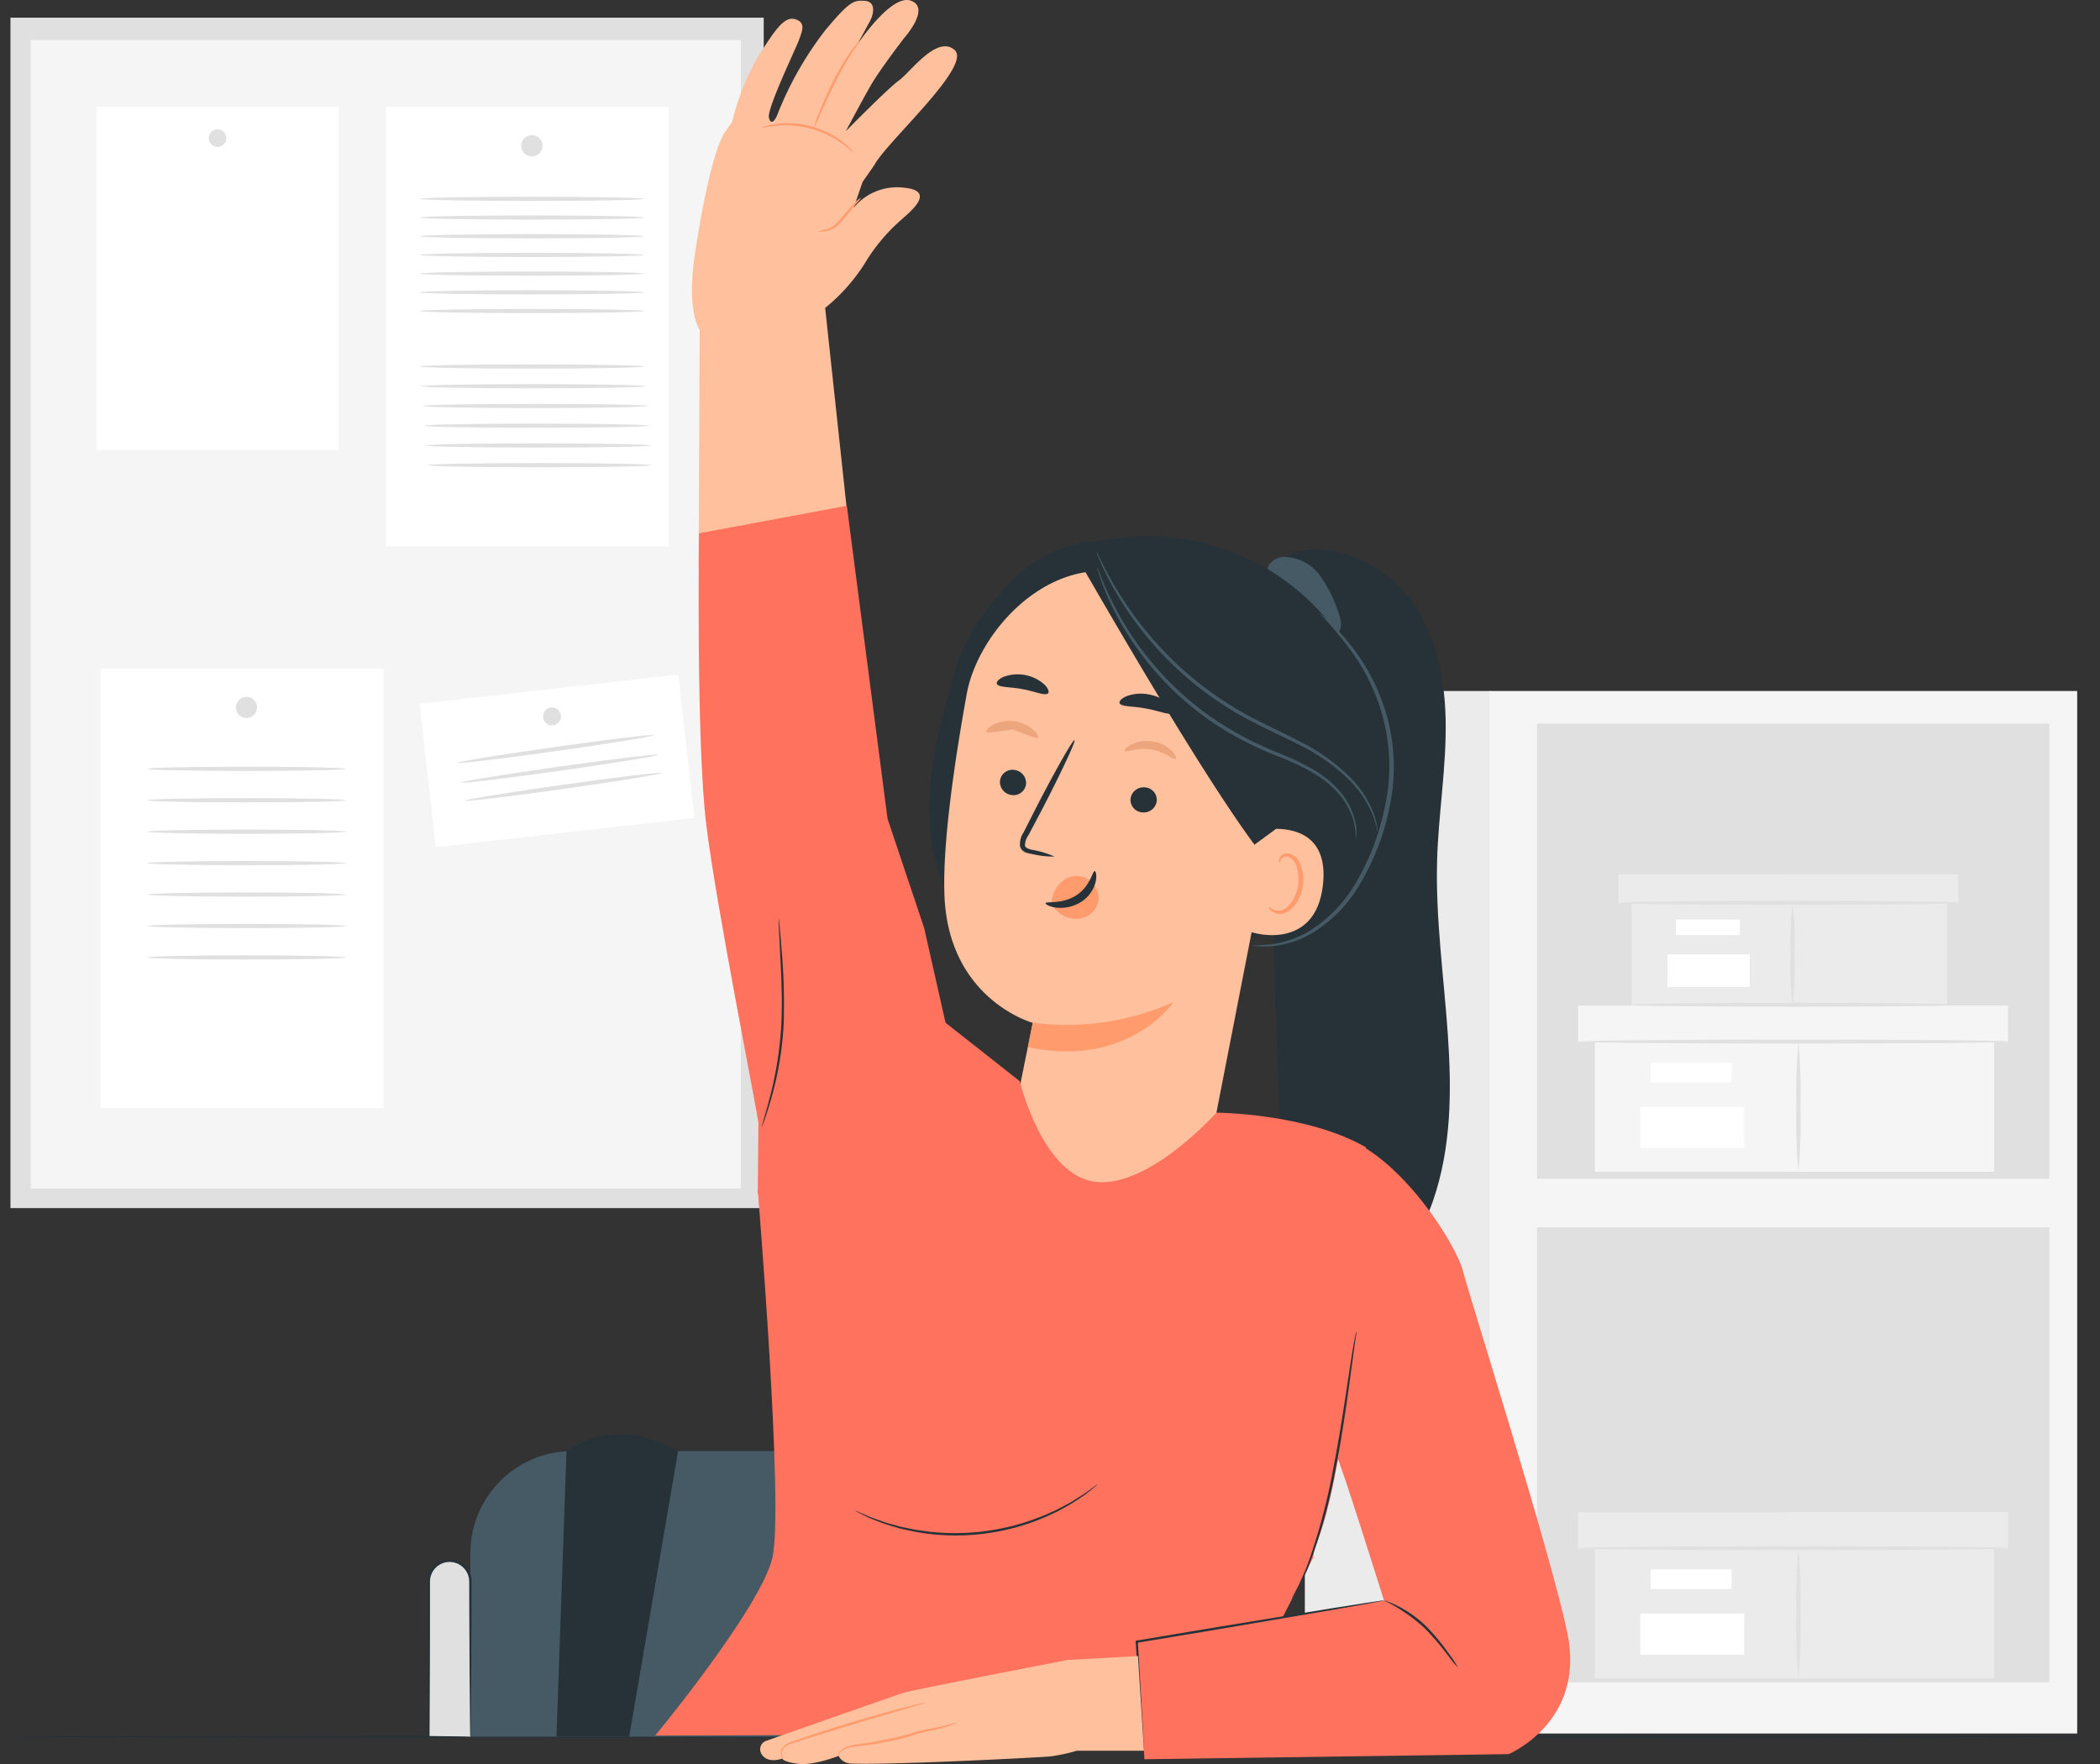 <svg xmlns="http://www.w3.org/2000/svg" width="314.673" height="264.333" viewBox="0 0 314.673 264.333"><rect x="0" y="0" width="314.673" height="264.333" fill="#333333" stroke="none"/><defs><clipPath id="5btaof5x3a"><path data-name="Rectangle 353" style="fill:none" d="M0 0h314.673v264.333H0z"></path></clipPath></defs><g data-name="Group 654"><path data-name="Rectangle 337" transform="translate(195.523 103.543)" style="fill:#ebebeb" d="M0 0h27.845v156.213H0z"></path><path data-name="Rectangle 338" transform="translate(223.209 103.543)" style="fill:#f5f5f5" d="M0 0h88.045v156.213H0z"></path><path data-name="Rectangle 339" transform="translate(230.322 108.421)" style="fill:#e0e0e0" d="M0 0h76.759v68.198H0z"></path><path data-name="Rectangle 340" transform="translate(230.322 183.903)" style="fill:#e0e0e0" d="M0 0h76.759v68.198H0z"></path><path data-name="Path 2920" d="M350.064 228.7v19.444h59.794V228.7z" transform="translate(-111.078 -72.568)" style="fill:#f5f5f5"></path><path data-name="Path 2921" d="M346.389 220.736v5.436h64.394v-5.436h-64.394z" transform="translate(-109.912 -70.041)" style="fill:#f5f5f5"></path><path data-name="Path 2922" d="M392.968 245.616h30.106v-19.444h2.091v-5.436h-33.452v4.933z" transform="translate(-124.293 -70.041)" style="fill:#f5f5f5"></path><path data-name="Rectangle 341" transform="translate(247.349 159.267)" style="fill:#fff" d="M0 0h12.126v2.927H0z"></path><path data-name="Rectangle 342" transform="translate(245.789 165.853)" style="fill:#fff" d="M0 0h15.571v6.18H0z"></path><g data-name="Group 653"><g data-name="Group 652" style="clip-path:url(#5btaof5x3a)"><path data-name="Path 2923" d="M411.407 228.481c0 .164-14.459.3-32.291.3s-32.294-.133-32.294-.3 14.456-.3 32.294-.3 32.291.133 32.291.3" transform="translate(-110.049 -72.404)" style="fill:#e0e0e0"></path><path data-name="Path 2924" d="M394.594 248.122a78.367 78.367 0 0 1-.3-9.629 78.349 78.349 0 0 1 .3-9.629 78.349 78.349 0 0 1 .3 9.629 78.367 78.367 0 0 1-.3 9.629" transform="translate(-125.113 -72.62)" style="fill:#e0e0e0"></path><path data-name="Path 2925" d="M350.053 339.891v19.444h59.794v-19.444z" transform="translate(-111.074 -107.849)" style="fill:#ebebeb"></path><path data-name="Path 2926" d="M346.378 331.928v5.436h64.394v-5.436h-64.394z" transform="translate(-109.908 -105.323)" style="fill:#ebebeb"></path><path data-name="Path 2927" d="M392.956 356.808h30.106v-19.444h2.091v-5.436H391.7v4.933z" transform="translate(-124.289 -105.323)" style="fill:#ebebeb"></path><path data-name="Rectangle 343" transform="translate(247.341 235.177)" style="fill:#fff" d="M0 0h12.126v2.927H0z"></path><path data-name="Rectangle 344" transform="translate(245.781 241.762)" style="fill:#fff" d="M0 0h15.571v6.18H0z"></path><path data-name="Path 2928" d="M411.4 339.673c0 .164-14.459.3-32.291.3s-32.294-.133-32.294-.3 14.456-.3 32.294-.3 32.291.133 32.291.3" transform="translate(-110.045 -107.686)" style="fill:#e0e0e0"></path><path data-name="Path 2929" d="M394.583 359.314a78.371 78.371 0 0 1-.3-9.629 78.353 78.353 0 0 1 .3-9.629 78.338 78.338 0 0 1 .3 9.629 78.356 78.356 0 0 1-.3 9.629" transform="translate(-125.11 -107.902)" style="fill:#e0e0e0"></path><path data-name="Path 2930" d="M358.142 198.221v15.371h47.27v-15.371z" transform="translate(-113.641 -62.897)" style="fill:#ebebeb"></path><path data-name="Path 2931" d="M355.237 191.927v4.3h50.906v-4.3h-50.906z" transform="translate(-112.719 -60.9)" style="fill:#ebebeb"></path><path data-name="Path 2932" d="M392.058 211.595h23.8v-15.371h1.653v-4.3h-26.445v3.9z" transform="translate(-124.088 -60.9)" style="fill:#ebebeb"></path><path data-name="Rectangle 345" transform="translate(251.112 137.803)" style="fill:#fff" d="M0 0h9.586v2.314H0z"></path><path data-name="Rectangle 346" transform="translate(249.878 143.009)" style="fill:#fff" d="M0 0h12.309v4.886H0z"></path><path data-name="Path 2933" d="M406.635 198.02c0 .164-11.43.3-25.527.3s-25.529-.133-25.529-.3 11.428-.3 25.529-.3 25.527.133 25.527.3" transform="translate(-112.828 -62.739)" style="fill:#e0e0e0"></path><path data-name="Path 2934" d="M393.315 213.576a49.069 49.069 0 0 1-.3-7.612 49.068 49.068 0 0 1 .3-7.613 49.068 49.068 0 0 1 .3 7.613 49.069 49.069 0 0 1-.3 7.612" transform="translate(-124.707 -62.938)" style="fill:#e0e0e0"></path><path data-name="Path 2935" d="M407.321 220.4c0 .164-11 .3-24.572.3s-24.576-.134-24.576-.3 11-.3 24.576-.3 24.572.133 24.572.3" transform="translate(-113.651 -69.842)" style="fill:#e0e0e0"></path><path data-name="Rectangle 347" transform="translate(1.567 2.649)" style="fill:#e0e0e0" d="M0 0h112.872v178.377H0z"></path><path data-name="Rectangle 348" transform="translate(4.607 6)" style="fill:#f5f5f5" d="M0 0h106.406v172.094H0z"></path><path data-name="Rectangle 349" transform="translate(57.811 16.024)" style="fill:#fff" d="M0 0h42.429v65.838H0z"></path><path data-name="Path 2936" d="M117.589 31.262A1.584 1.584 0 1 1 116 29.678a1.584 1.584 0 0 1 1.584 1.584" transform="translate(-36.307 -9.417)" style="fill:#e0e0e0"></path><path data-name="Rectangle 350" transform="translate(15.051 100.185)" style="fill:#fff" d="M0 0h42.429v65.838H0z"></path><path data-name="Path 2937" d="M54.955 154.541a1.584 1.584 0 1 1-1.585-1.584 1.584 1.584 0 0 1 1.585 1.584" transform="translate(-16.432 -48.534)" style="fill:#e0e0e0"></path><path data-name="Rectangle 351" transform="translate(14.477 16.024)" style="fill:#fff" d="M0 0h36.236v51.412H0z"></path><path data-name="Path 2938" d="M48.448 29.7a1.315 1.315 0 1 1-1.315-1.315 1.316 1.316 0 0 1 1.315 1.315" transform="translate(-14.538 -9.007)" style="fill:#e0e0e0"></path><path data-name="Rectangle 352" transform="rotate(-6.437 969.18 -506.393)" style="fill:#fff" d="M0 0h38.998v21.608H0z"></path><path data-name="Path 2939" d="M121.882 156.619a1.342 1.342 0 1 1-1.341-1.342 1.341 1.341 0 0 1 1.341 1.342" transform="translate(-37.822 -49.27)" style="fill:#e0e0e0"></path><path data-name="Path 2940" d="M62.072 168.6c0 .175-6.662.316-14.879.316s-14.881-.141-14.881-.316 6.661-.316 14.881-.316 14.879.141 14.879.316" transform="translate(-10.253 -53.398)" style="fill:#e0e0e0"></path><path data-name="Path 2941" d="M62.072 175.5c0 .175-6.662.317-14.879.317s-14.881-.141-14.881-.317 6.661-.316 14.881-.316 14.879.141 14.879.316" transform="translate(-10.253 -55.587)" style="fill:#e0e0e0"></path><path data-name="Path 2942" d="M62.072 182.4c0 .175-6.662.316-14.879.316s-14.881-.141-14.881-.316 6.661-.316 14.881-.316 14.879.141 14.879.316" transform="translate(-10.253 -57.777)" style="fill:#e0e0e0"></path><path data-name="Path 2943" d="M62.072 189.3c0 .175-6.662.316-14.879.316s-14.881-.141-14.881-.316 6.661-.316 14.881-.316 14.879.142 14.879.316" transform="translate(-10.253 -59.966)" style="fill:#e0e0e0"></path><path data-name="Path 2944" d="M62.072 196.2c0 .175-6.662.316-14.879.316s-14.881-.141-14.881-.316 6.661-.316 14.881-.316 14.879.141 14.879.316" transform="translate(-10.253 -62.155)" style="fill:#e0e0e0"></path><path data-name="Path 2945" d="M62.072 203.1c0 .175-6.662.316-14.879.316s-14.881-.141-14.881-.316 6.661-.316 14.881-.316 14.879.141 14.879.316" transform="translate(-10.253 -64.345)" style="fill:#e0e0e0"></path><path data-name="Path 2946" d="M62.072 210c0 .175-6.662.316-14.879.316s-14.881-.141-14.881-.316 6.661-.316 14.881-.316 14.879.141 14.879.316" transform="translate(-10.253 -66.534)" style="fill:#e0e0e0"></path><path data-name="Path 2947" d="M129.856 161.346c.025.173-6.553 1.244-14.69 2.392s-14.754 1.939-14.779 1.766 6.552-1.244 14.691-2.392 14.753-1.939 14.778-1.766" transform="translate(-31.854 -51.189)" style="fill:#e0e0e0"></path><path data-name="Path 2948" d="M130.723 165.661c.025.173-6.553 1.244-14.69 2.392s-14.754 1.939-14.778 1.766 6.551-1.244 14.69-2.392 14.753-1.939 14.778-1.766" transform="translate(-32.129 -52.558)" style="fill:#e0e0e0"></path><path data-name="Path 2949" d="M131.514 169.646c.025.173-6.553 1.244-14.69 2.392s-14.754 1.939-14.779 1.766 6.552-1.244 14.691-2.392 14.753-1.939 14.778-1.766" transform="translate(-32.38 -53.822)" style="fill:#e0e0e0"></path><path data-name="Path 2950" d="M125.738 43.5c0 .175-7.527.316-16.809.316s-16.812-.141-16.812-.316 7.526-.316 16.812-.316 16.809.141 16.809.316" transform="translate(-29.229 -13.703)" style="fill:#e0e0e0"></path><path data-name="Path 2951" d="M125.738 47.6c0 .175-7.527.316-16.809.316s-16.812-.141-16.812-.316 7.526-.316 16.812-.316 16.809.141 16.809.316" transform="translate(-29.229 -15.004)" style="fill:#e0e0e0"></path><path data-name="Path 2952" d="M125.738 51.705c0 .175-7.527.316-16.809.316s-16.812-.141-16.812-.316 7.526-.316 16.812-.316 16.809.141 16.809.316" transform="translate(-29.229 -16.306)" style="fill:#e0e0e0"></path><path data-name="Path 2953" d="M125.738 55.808c0 .175-7.527.316-16.809.316s-16.812-.141-16.812-.316 7.526-.316 16.812-.316 16.809.141 16.809.316" transform="translate(-29.229 -17.608)" style="fill:#e0e0e0"></path><path data-name="Path 2954" d="M125.738 59.91c0 .175-7.527.316-16.809.316s-16.812-.141-16.812-.316 7.526-.316 16.812-.316 16.809.141 16.809.316" transform="translate(-29.229 -18.91)" style="fill:#e0e0e0"></path><path data-name="Path 2955" d="M125.738 64.013c0 .175-7.527.316-16.809.316s-16.812-.141-16.812-.316 7.526-.316 16.812-.316 16.809.141 16.809.316" transform="translate(-29.229 -20.211)" style="fill:#e0e0e0"></path><path data-name="Path 2956" d="M125.738 68.116c0 .175-7.527.316-16.809.316s-16.812-.141-16.812-.316 7.526-.316 16.812-.316 16.809.141 16.809.316" transform="translate(-29.229 -21.513)" style="fill:#e0e0e0"></path><path data-name="Path 2957" d="M125.738 80.291c0 .175-7.527.316-16.809.316s-16.812-.141-16.812-.316 7.526-.316 16.812-.316 16.809.141 16.809.316" transform="translate(-29.229 -25.377)" style="fill:#e0e0e0"></path><path data-name="Path 2958" d="M126.085 84.624c0 .175-7.527.316-16.809.316s-16.811-.141-16.811-.316 7.525-.316 16.811-.316 16.809.141 16.809.316" transform="translate(-29.339 -26.751)" style="fill:#e0e0e0"></path><path data-name="Path 2959" d="M126.431 88.957c0 .175-7.527.316-16.81.316s-16.811-.141-16.811-.316 7.525-.316 16.811-.316 16.81.141 16.81.316" transform="translate(-29.449 -28.126)" style="fill:#e0e0e0"></path><path data-name="Path 2960" d="M126.778 93.29c0 .175-7.527.316-16.81.316s-16.811-.141-16.811-.316 7.525-.316 16.811-.316 16.81.141 16.81.316" transform="translate(-29.559 -29.501)" style="fill:#e0e0e0"></path><path data-name="Path 2961" d="M127.124 97.623c0 .175-7.527.316-16.81.316S93.5 97.8 93.5 97.623s7.525-.316 16.811-.316 16.81.141 16.81.316" transform="translate(-29.669 -30.876)" style="fill:#e0e0e0"></path><path data-name="Path 2962" d="M127.471 101.957c0 .175-7.527.316-16.81.316s-16.811-.141-16.811-.316 7.525-.316 16.811-.316 16.81.141 16.81.316" transform="translate(-29.779 -32.251)" style="fill:#e0e0e0"></path><path data-name="Path 2963" d="M314.673 381.116c0 .1-70.448.177-157.329.177-86.911 0-157.344-.079-157.344-.177s70.433-.178 157.344-.178c86.881 0 157.329.079 157.329.178" transform="translate(0 -120.874)" style="fill:#263238"></path><path data-name="Path 2964" d="M103.239 361.3v-27.493a15.312 15.312 0 0 1 15.312-15.312H202.5a15.312 15.312 0 0 1 15.313 15.312l-.438 27.495z" transform="translate(-32.758 -101.061)" style="fill:#455a64"></path><path data-name="Path 2965" d="M100.346 368.943h-6.224v-23.255a3.112 3.112 0 1 1 6.224 0z" transform="translate(-29.866 -108.702)" style="fill:#e0e0e0"></path><path data-name="Path 2966" d="M100.263 368.862a1.018 1.018 0 0 1-.013-.174c0-.131-.008-.291-.013-.485l-.027-1.842-.059-6.711-.051-9.9q0-1.4-.008-2.856c0-.483.008-.989-.012-1.466a2.835 2.835 0 0 0-.423-1.347 2.934 2.934 0 0 0-4.975-.06 2.99 2.99 0 0 0-.468 1.722v5.547l-.014 6.806-.053 10.763-.106-.106 4.558.059 1.227.026a3.971 3.971 0 0 1 .438.021 2.834 2.834 0 0 1-.4.022l-1.2.025-4.621.059h-.106v-.107l-.053-10.763c0-2.137-.01-4.417-.014-6.806v-5.547a3.346 3.346 0 0 1 .524-1.915 3.285 3.285 0 0 1 5.571.071 3.181 3.181 0 0 1 .47 1.508c.018.519 0 1 .008 1.5q0 1.475-.008 2.886l-.051 9.971-.059 6.685-.027 1.8a5.175 5.175 0 0 1-.026.61" transform="translate(-29.782 -108.62)" style="fill:#263238"></path><path data-name="Path 2967" d="M276.644 368.943h-6.224v-23.255a3.112 3.112 0 1 1 6.224 0z" transform="translate(-85.806 -108.702)" style="fill:#e0e0e0"></path><path data-name="Path 2968" d="m122.142 360.138 1.5-42.807s6.9-5.636 16.723 0l-7.33 42.807z" transform="translate(-38.756 -99.896)" style="fill:#263238"></path><path data-name="Path 2969" d="m153.334 106.02.166-36.183 18.7-3.579 3.726 34.636s-9.726 16.308-22.6 5.126" transform="translate(-48.654 -21.024)" style="fill:#ffc09d"></path><path data-name="Path 2970" d="M153.059 49.449s-2.058-2.631-.748-11.325 2.977-16.077 4.526-18.341l1.072-1.548a36.424 36.424 0 0 1 3.811-9.646c2.5-3.93 3.93-6.193 5.6-5.717s1.072 1.787.6 3.1-4.851 10.361-4.51 11.671 1.056.238 1.413-.834a51.027 51.027 0 0 1 7.026-12.267C175.534.132 176.13.013 177.8.132s1.337 1.966.739 3.055c-.287.522-1.917 3.542-1.917 3.542s5.106-7.72 8.078-6.623-.953 5.5-.953 5.5-3.692 4.764-5.121 7.265-3.692 6.789-3.692 6.789 6.312-6.432 7.979-7.622 5.717-6.907 8.337-4.526-10.242 13.8-12.029 17.2l-1.786 2.567-1.305 3.821a8.451 8.451 0 0 1 7.5-2.978c5 .477.834 3.692-.477 4.883a27.346 27.346 0 0 0-5.359 6.431 27.221 27.221 0 0 1-7.265 7.691 37.126 37.126 0 0 1-6.193 2.325z" transform="translate(-48.191)" style="fill:#ffc09d"></path><path data-name="Path 2971" d="M180.94 31.459c-.048.046-.629-.569-1.724-1.359a14.722 14.722 0 0 0-2.028-1.217 14.636 14.636 0 0 0-5.555-1.489 14.694 14.694 0 0 0-2.364.039c-1.343.136-2.155.379-2.172.315a1.913 1.913 0 0 1 .556-.216 9.623 9.623 0 0 1 1.587-.348 12.9 12.9 0 0 1 2.413-.117 13.7 13.7 0 0 1 5.685 1.524 12.833 12.833 0 0 1 2.03 1.308 9.541 9.541 0 0 1 1.2 1.1c.259.284.392.448.374.465" transform="translate(-53.021 -8.585)" style="fill:#ff9b6c"></path><path data-name="Path 2972" d="M185.566 8.914c.044.036-.466.688-1.193 1.8a45.352 45.352 0 0 0-2.564 4.52c-.911 1.819-1.656 3.5-2.205 4.723a14.133 14.133 0 0 1-.939 1.951 12.121 12.121 0 0 1 .708-2.049 58.811 58.811 0 0 1 2.118-4.784 32.656 32.656 0 0 1 2.675-4.5 15.178 15.178 0 0 1 .985-1.248c.25-.28.4-.427.416-.412" transform="translate(-56.69 -2.828)" style="fill:#ff9b6c"></path><path data-name="Path 2973" d="M186.033 43.36a7.222 7.222 0 0 1-.794.964l-1.911 2.329a7.571 7.571 0 0 1-1.227 1.172 3.592 3.592 0 0 1-1.294.539 3.253 3.253 0 0 1-1.26.105 7.014 7.014 0 0 1 1.2-.348 3.787 3.787 0 0 0 1.166-.562 8.656 8.656 0 0 0 1.15-1.139c.754-.892 1.441-1.72 1.994-2.266a3.235 3.235 0 0 1 .98-.794" transform="translate(-56.972 -13.757)" style="fill:#ff9b6c"></path><path data-name="Path 2974" d="M303.31 167.247c.2-7.1 1.436-14.156 1.28-21.256s-1.9-14.52-6.77-19.691-15.967-9.059-20.578-1.292v4.073c1.832 27.414 1.065 55.229 2.9 82.643.241 3.6 3.107 6.9 4.689 10.148s4.821 5.952 8.427 5.79c4.717-.212 7.889-4.939 9.427-9.4 5.578-16.184.142-33.9.628-51.012" transform="translate(-87.971 -38.273)" style="fill:#263238"></path><path data-name="Path 2975" d="M288.811 130.472a19.809 19.809 0 0 0-2.727-5.435 6.771 6.771 0 0 0-5.192-2.788 2.806 2.806 0 0 0-2.458 1.219 1.52 1.52 0 0 0 .95 2.228l.171.206q2.664 3.321 5.459 6.535a5.556 5.556 0 0 0 1.6 1.412 1.924 1.924 0 0 0 2.028-.08c.922-.738.591-2.191.173-3.3" transform="translate(-88.291 -38.79)" style="fill:#455a64"></path><path data-name="Path 2976" d="M268.006 136.562c-5.507-9.724-14.028-16.243-25.008-18.321-6.195-1.172-8.988-.323-13.67.114a19.9 19.9 0 0 0-12.452 5.472c-3.945 3.953-7.475 8.534-9.016 13.9-1.583 5.515-3.173 11.066-3.719 16.777s.008 11.653 2.54 16.8l13.917 4.961c7.876 1.634 15.864 3.276 23.893 2.8s16.244-3.342 21.541-9.395c7.36-8.409 7.482-23.384 1.975-33.109" transform="translate(-64.714 -37.33)" style="fill:#263238"></path><path data-name="Path 2977" d="m256.307 136.705-17.816-10.892-5.1-.279c-11.249-1.9-21.136 9.168-22.776 18.261-1.823 10.1-3.65 22.506-3.325 30.238.652 15.548 13.232 19 13.232 19s-1.637 7.944-2.6 12.962l8.091 19.156 21.553-16.232 12.909-66.207a5.406 5.406 0 0 0-4.172-6" transform="translate(-65.764 -39.765)" style="fill:#ffc09d"></path><path data-name="Path 2978" d="M237.86 195.639a3.236 3.236 0 0 0-.765-2.159 3.31 3.31 0 0 0-3.918-.907 4.435 4.435 0 0 0-2.366 3.816 4.03 4.03 0 0 0 2.559 2.138 4.667 4.667 0 0 0 .531.109 3.617 3.617 0 0 0 2.567-.538 3.226 3.226 0 0 0 1.391-2.459" transform="translate(-73.238 -61.011)" style="fill:#ff9b6c"></path><path data-name="Path 2979" d="M219.493 170.541a1.971 1.971 0 0 0 1.659 2.195 1.885 1.885 0 0 0 2.223-1.531 1.972 1.972 0 0 0-1.656-2.2 1.886 1.886 0 0 0-2.226 1.531" transform="translate(-69.64 -53.619)" style="fill:#263238"></path><path data-name="Path 2981" d="M229.028 179.9a14.035 14.035 0 0 0-3.351-1.015c-.531-.118-1.028-.284-1.076-.662a2.749 2.749 0 0 1 .544-1.552l2.067-3.913c2.886-5.576 5.043-10.187 4.817-10.3s-2.749 4.313-5.636 9.889l-2 3.944a3.137 3.137 0 0 0-.524 2.079 1.36 1.36 0 0 0 .794.89 3.675 3.675 0 0 0 .9.233 13.788 13.788 0 0 0 3.468.408" transform="translate(-71.021 -51.549)" style="fill:#263238"></path><path data-name="Path 2982" d="M226.332 223.04a39.1 39.1 0 0 0 21.08-3.08s-6.675 9.95-21.79 6.746z" transform="translate(-71.591 -69.795)" style="fill:#ff9b6c"></path><path data-name="Path 2983" d="M236.859 191.2c-.34-.059-.61 2.227-2.756 3.622s-4.551.862-4.606 1.18c-.048.14.492.507 1.517.655a5.734 5.734 0 0 0 3.83-.855 4.987 4.987 0 0 0 2.164-3.054c.2-.946.01-1.542-.149-1.547" transform="translate(-72.82 -60.668)" style="fill:#263238"></path><path data-name="Path 2984" d="M218.8 149.45c.294.556 1.948.4 3.814.775 1.879.315 3.371 1.053 3.839.638.211-.2.063-.73-.53-1.324a6.032 6.032 0 0 0-6.167-1.138c-.761.343-1.081.782-.956 1.049" transform="translate(-69.418 -46.961)" style="fill:#263238"></path><path data-name="Path 2985" d="M252.062 174.885a1.969 1.969 0 0 1-2.181 1.675 1.884 1.884 0 0 1-1.737-2.065 1.971 1.971 0 0 1 2.179-1.677 1.887 1.887 0 0 1 1.74 2.067" transform="translate(-78.733 -54.833)" style="fill:#263238"></path><path data-name="Path 2987" d="M253.663 155.139c-.486.412-2.028-.331-3.969-.654-1.931-.384-3.641-.235-3.943-.791-.129-.268.2-.7.993-1.045a6.075 6.075 0 0 1 3.351-.282 6 6 0 0 1 3.023 1.447c.612.595.762 1.12.544 1.324" transform="translate(-77.97 -48.312)" style="fill:#263238"></path><path data-name="Path 2988" d="M274.609 185.638c.134-1.137 1.76-3.665 2.9-3.709 3.052-.119 8.429.749 7.595 8.369-1.14 10.417-11.363 7.124-11.349 6.823.011-.235.386-7.558.851-11.483" transform="translate(-86.865 -57.724)" style="fill:#ffc09d"></path><path data-name="Path 2989" d="M278.572 195.337c.049-.029.167.147.459.321a1.827 1.827 0 0 0 1.354.177c1.145-.283 2.262-1.929 2.518-3.8a6.022 6.022 0 0 0-.223-2.654 2.108 2.108 0 0 0-1.213-1.542.93.93 0 0 0-1.125.38c-.172.277-.128.492-.186.5-.031.023-.2-.2-.074-.619a1.164 1.164 0 0 1 .482-.608 1.377 1.377 0 0 1 1.033-.156 2.566 2.566 0 0 1 1.718 1.823 6.2 6.2 0 0 1 .311 2.972c-.3 2.092-1.586 3.938-3.14 4.209a1.957 1.957 0 0 1-1.63-.457c-.294-.292-.324-.531-.285-.546" transform="translate(-88.388 -59.432)" style="fill:#ff9b6c"></path><path data-name="Path 2990" d="m266.362 163.41-3.087 2.266c-9.446-12.772-26.884-43.681-25.929-41.853a33.4 33.4 0 0 1 16.459 1.027c8.163 2.88 23.389 9.834 21.438 19.71s-8.881 18.851-8.881 18.851" transform="translate(-75.3 -39.103)" style="fill:#263238"></path><path data-name="Path 2991" d="M282.79 163.027a2.691 2.691 0 0 0-.055-.623 10.506 10.506 0 0 0-.423-1.746 15.227 15.227 0 0 0-3.474-5.589 28.589 28.589 0 0 0-7.955-5.665c-3.255-1.716-6.991-3.257-10.525-5.552a51.233 51.233 0 0 1-9.2-7.456 53.514 53.514 0 0 1-6.107-7.521 57.025 57.025 0 0 1-3.308-5.648l-.789-1.6a2.744 2.744 0 0 0-.305-.546 2.686 2.686 0 0 0 .206.589c.157.378.373.942.7 1.647a48.16 48.16 0 0 0 3.179 5.765 51.162 51.162 0 0 0 6.068 7.657 50.216 50.216 0 0 0 9.27 7.565c3.579 2.323 7.346 3.859 10.585 5.538a29 29 0 0 1 7.909 5.488 15.726 15.726 0 0 1 3.551 5.4c.53 1.447.618 2.311.675 2.3" transform="translate(-76.358 -38.42)" style="fill:#455a64"></path><path data-name="Path 2992" d="M279.549 165.2a5.506 5.506 0 0 0-.012-2.322 10.686 10.686 0 0 0-3.038-5.52c-1.876-1.978-4.777-3.5-8.022-4.853a51.657 51.657 0 0 1-10.105-5.231 45.988 45.988 0 0 1-8.517-7.523 47.232 47.232 0 0 1-5.428-7.546 50.143 50.143 0 0 1-2.781-5.633l-.625-1.594a2.549 2.549 0 0 0-.253-.545 2.526 2.526 0 0 0 .15.58c.141.429.317.971.533 1.634a42.638 42.638 0 0 0 2.645 5.745 45.035 45.035 0 0 0 13.973 15.324 50.42 50.42 0 0 0 10.216 5.244c3.243 1.323 6.09 2.779 7.944 4.664a10.8 10.8 0 0 1 3.1 5.294 12.392 12.392 0 0 1 .217 2.281" transform="translate(-76.396 -39.483)" style="fill:#455a64"></path><path data-name="Path 2993" d="M274.968 184.384c0-.071.905-.033 2.5-.17a14.966 14.966 0 0 0 6.323-2.232 21.025 21.025 0 0 0 6.77-7.277 36.637 36.637 0 0 0 4.282-11.507 28.332 28.332 0 0 0-.17-12.217 30.314 30.314 0 0 0-3.909-9.235 49.263 49.263 0 0 0-5.881-7.222 2.343 2.343 0 0 1 .52.4c.318.285.817.675 1.387 1.255a32.013 32.013 0 0 1 4.384 5.308 29.82 29.82 0 0 1 4.117 9.352 28.429 28.429 0 0 1 .229 12.5 36.335 36.335 0 0 1-4.414 11.7 21.072 21.072 0 0 1-7.059 7.365 14.508 14.508 0 0 1-6.555 2.084 13.02 13.02 0 0 1-1.875-.023 2.305 2.305 0 0 1-.648-.074" transform="translate(-87.249 -42.685)" style="fill:#455a64"></path><path data-name="Path 2994" d="M279.381 297.162c.575.718 7.167 21.8 7.167 21.8l-37.048 6.183 1.124 17.614 54.606-.765s11.5-4.792 8.827-18.015c-2.312-11.417-14.743-50.694-15.7-54.464s-9.25-17.209-18.259-20.081l-9.153 28.339z" transform="translate(-79.169 -79.147)" style="fill:#ff725e"></path><path data-name="Path 2995" d="M143.812 331.289s15.83-19.148 17.567-26.674-2.2-55.037-2.2-55.037l28.124-25.109 11.131 8.764s3.433 14.287 11.469 15.1 18.006-10.383 18.006-10.383 13.5.073 22.4 5.191l-1.42 29.4c-1.868 12.889-3.749 25.237-6.27 30.585l-.21 1.492-13.493 26.367z" transform="translate(-45.633 -71.226)" style="fill:#ff725e"></path><path data-name="Path 2996" d="M162.2 214.172s.1-9.777.1-10.646-6.3-32.357-7.818-44.736-1.085-43.65-1.085-43.65l22.151-4.126 6.1 46.894 5.478 16.34 3.7 16.395-2.9 5.066z" transform="translate(-48.654 -35.225)" style="fill:#ff725e"></path><path data-name="Path 2997" d="M169.753 201.692a1.111 1.111 0 0 1 .057.317l.094.913.279 3.362a94.653 94.653 0 0 1 .311 11.135 50 50 0 0 1-1.808 10.993c-.4 1.369-.737 2.473-1.009 3.222l-.31.864a1.055 1.055 0 0 1-.131.294 1.129 1.129 0 0 1 .063-.316l.246-.883c.231-.761.533-1.873.9-3.246a54.986 54.986 0 0 0 1.7-10.945c.193-4.329-.075-8.259-.207-11.1l-.166-3.369-.028-.917a1.09 1.09 0 0 1 .014-.322" transform="translate(-53.064 -63.998)" style="fill:#263238"></path><path data-name="Path 2998" d="M293.231 292.28a1.893 1.893 0 0 1-.041.421l-.18 1.192-.6 4.393c-.5 3.711-1.187 8.846-2.282 14.463a81.972 81.972 0 0 1-3.847 14.13c-.175.436-.32.859-.5 1.243l-.507 1.083q-.237.5-.443.94c-.14.287-.3.532-.431.761l-.621 1.038a1.832 1.832 0 0 1-.236.348 1.924 1.924 0 0 1 .175-.386l.559-1.066c.119-.232.271-.48.4-.77l.414-.948.479-1.088c.167-.385.3-.81.47-1.246a89.92 89.92 0 0 0 3.732-14.108c1.092-5.6 1.813-10.729 2.381-14.431.279-1.852.524-3.349.713-4.381.095-.515.186-.913.245-1.182a1.854 1.854 0 0 1 .111-.407" transform="translate(-89.971 -92.742)" style="fill:#263238"></path><path data-name="Path 2999" d="M314.834 361.311a14.415 14.415 0 0 1-1.415-1.72 43.6 43.6 0 0 0-3.463-4.066 25.188 25.188 0 0 0-6.191-4.251 1.941 1.941 0 0 1 .575.176 15.4 15.4 0 0 1 1.5.66 17.217 17.217 0 0 1 4.371 3.163 32.3 32.3 0 0 1 3.414 4.169 13.193 13.193 0 0 1 1.213 1.87" transform="translate(-96.386 -111.46)" style="fill:#263238"></path><path data-name="Path 3000" d="M250.546 375.072a1.528 1.528 0 0 1-.049-.332l-.088-.966-.279-3.633-.873-12.672-.01-.149.149-.025 9.814-1.651 19.262-3.163 5.845-.918 1.591-.231a3.323 3.323 0 0 1 .559-.057 3.256 3.256 0 0 1-.547.128l-1.581.3-5.825 1.03L259.268 356l-9.818 1.627.138-.174.745 12.68.185 3.639.035.969a1.5 1.5 0 0 1-.006.335" transform="translate(-79.087 -111.461)" style="fill:#263238"></path><path data-name="Path 3001" d="M224.058 325.772a1.578 1.578 0 0 1-.289.266l-.874.712-.638.508c-.239.178-.513.35-.8.546a22.224 22.224 0 0 1-2 1.256l-1.2.67c-.421.229-.883.418-1.348.64a32.506 32.506 0 0 1-3.054 1.232 34.1 34.1 0 0 1-14.894 1.63 32.586 32.586 0 0 1-3.248-.543c-.5-.116-.994-.2-1.454-.333l-1.319-.393a22.24 22.24 0 0 1-2.228-.793c-.323-.129-.628-.238-.9-.359l-.733-.358-1.007-.506a1.623 1.623 0 0 1-.34-.2 1.658 1.658 0 0 1 .371.134l1.033.443.741.328c.275.111.582.21.907.33.654.225 1.382.53 2.228.738l1.315.369c.457.124.947.2 1.447.31 1 .238 2.084.352 3.223.506a34.9 34.9 0 0 0 14.754-1.615c1.078-.4 2.116-.743 3.037-1.191.464-.214.925-.395 1.346-.615l1.2-.644c.782-.386 1.426-.842 2.016-1.2.292-.187.569-.35.814-.519l.653-.48.912-.657a1.655 1.655 0 0 1 .334-.211" transform="translate(-59.567 -103.369)" style="fill:#263238"></path><path data-name="Path 3002" d="M166.992 378.067a1.337 1.337 0 0 1 .752-1.879c4.273-1.5 19.528-6.854 20.535-7.189 1.172-.391 24.608-4.922 24.608-4.922l10.57-.591.905 14.184h-10.069a26.15 26.15 0 0 1-3.984.859c-1.491.142-23.951 1.316-29.912 1.06a2.157 2.157 0 0 1-1.805-1.138s-3.75 1.49-6.094 1.175-2.344-.784-2.344-.784-2.266.9-3.162-.775" transform="translate(-52.939 -115.336)" style="fill:#ffc09d"></path><path data-name="Path 3003" d="M201.84 377.994a2.366 2.366 0 0 1-.663.354 12.271 12.271 0 0 1-1.95.615c-.838.208-1.847.386-2.934.672-.544.137-1.093.346-1.7.524s-1.222.332-1.864.473c-1.289.277-2.507.5-3.634.706-1.138.167-2.155.206-2.983.384a3.09 3.09 0 0 0-1.762.782.816.816 0 0 0-.117.672c-.007 0-.063-.044-.1-.176a.771.771 0 0 1 .1-.569 3.012 3.012 0 0 1 1.823-.953c.847-.215 1.881-.282 2.986-.463 1.1-.22 2.338-.455 3.61-.73.637-.139 1.254-.292 1.843-.46s1.151-.375 1.712-.507c1.113-.274 2.124-.425 2.96-.6a26.33 26.33 0 0 0 2.668-.724" transform="translate(-58.423 -119.939)" style="fill:#ff9b6c"></path><path data-name="Path 3004" d="M193.1 373.706a4.96 4.96 0 0 1-.9.312l-2.495.735c-2.108.613-5.018 1.461-8.223 2.435s-6.1 1.887-8.191 2.549a3.6 3.6 0 0 0-1.286.619 1.312 1.312 0 0 0-.477.906 1.052 1.052 0 0 0 .293.834c0 .007-.089-.023-.2-.149a1.015 1.015 0 0 1-.226-.692 1.44 1.44 0 0 1 .481-1.047 3.7 3.7 0 0 1 1.34-.709c2.075-.724 4.956-1.678 8.166-2.652s6.133-1.786 8.26-2.337c1.064-.276 1.927-.489 2.526-.627a4.91 4.91 0 0 1 .94-.178" transform="translate(-54.383 -118.578)" style="fill:#ff9b6c"></path><path data-name="Path 2980" d="M215.916 159.885c.213.283 3.93-.392 3.93-.392s3.528 1.484 3.787 1.251c.126-.1-.069-.591-.685-1.159a5.412 5.412 0 0 0-2.995-1.318 5.2 5.2 0 0 0-3.165.631c-.705.422-.978.858-.872.986" transform="translate(-68.112 -50.209)" style="fill:#c5683c;opacity:.31"></path><path data-name="Path 2986" d="M253.933 165.336c-.281.217-1.588-1.1-3.685-1.421-2.09-.347-3.8.494-3.983.2-.094-.13.223-.551.967-.935a5.41 5.41 0 0 1 3.237-.477 5.2 5.2 0 0 1 2.884 1.448c.569.595.716 1.088.58 1.183" transform="translate(-77.744 -51.606)" style="fill:#c5683c;opacity:.31"></path></g></g></g></svg>